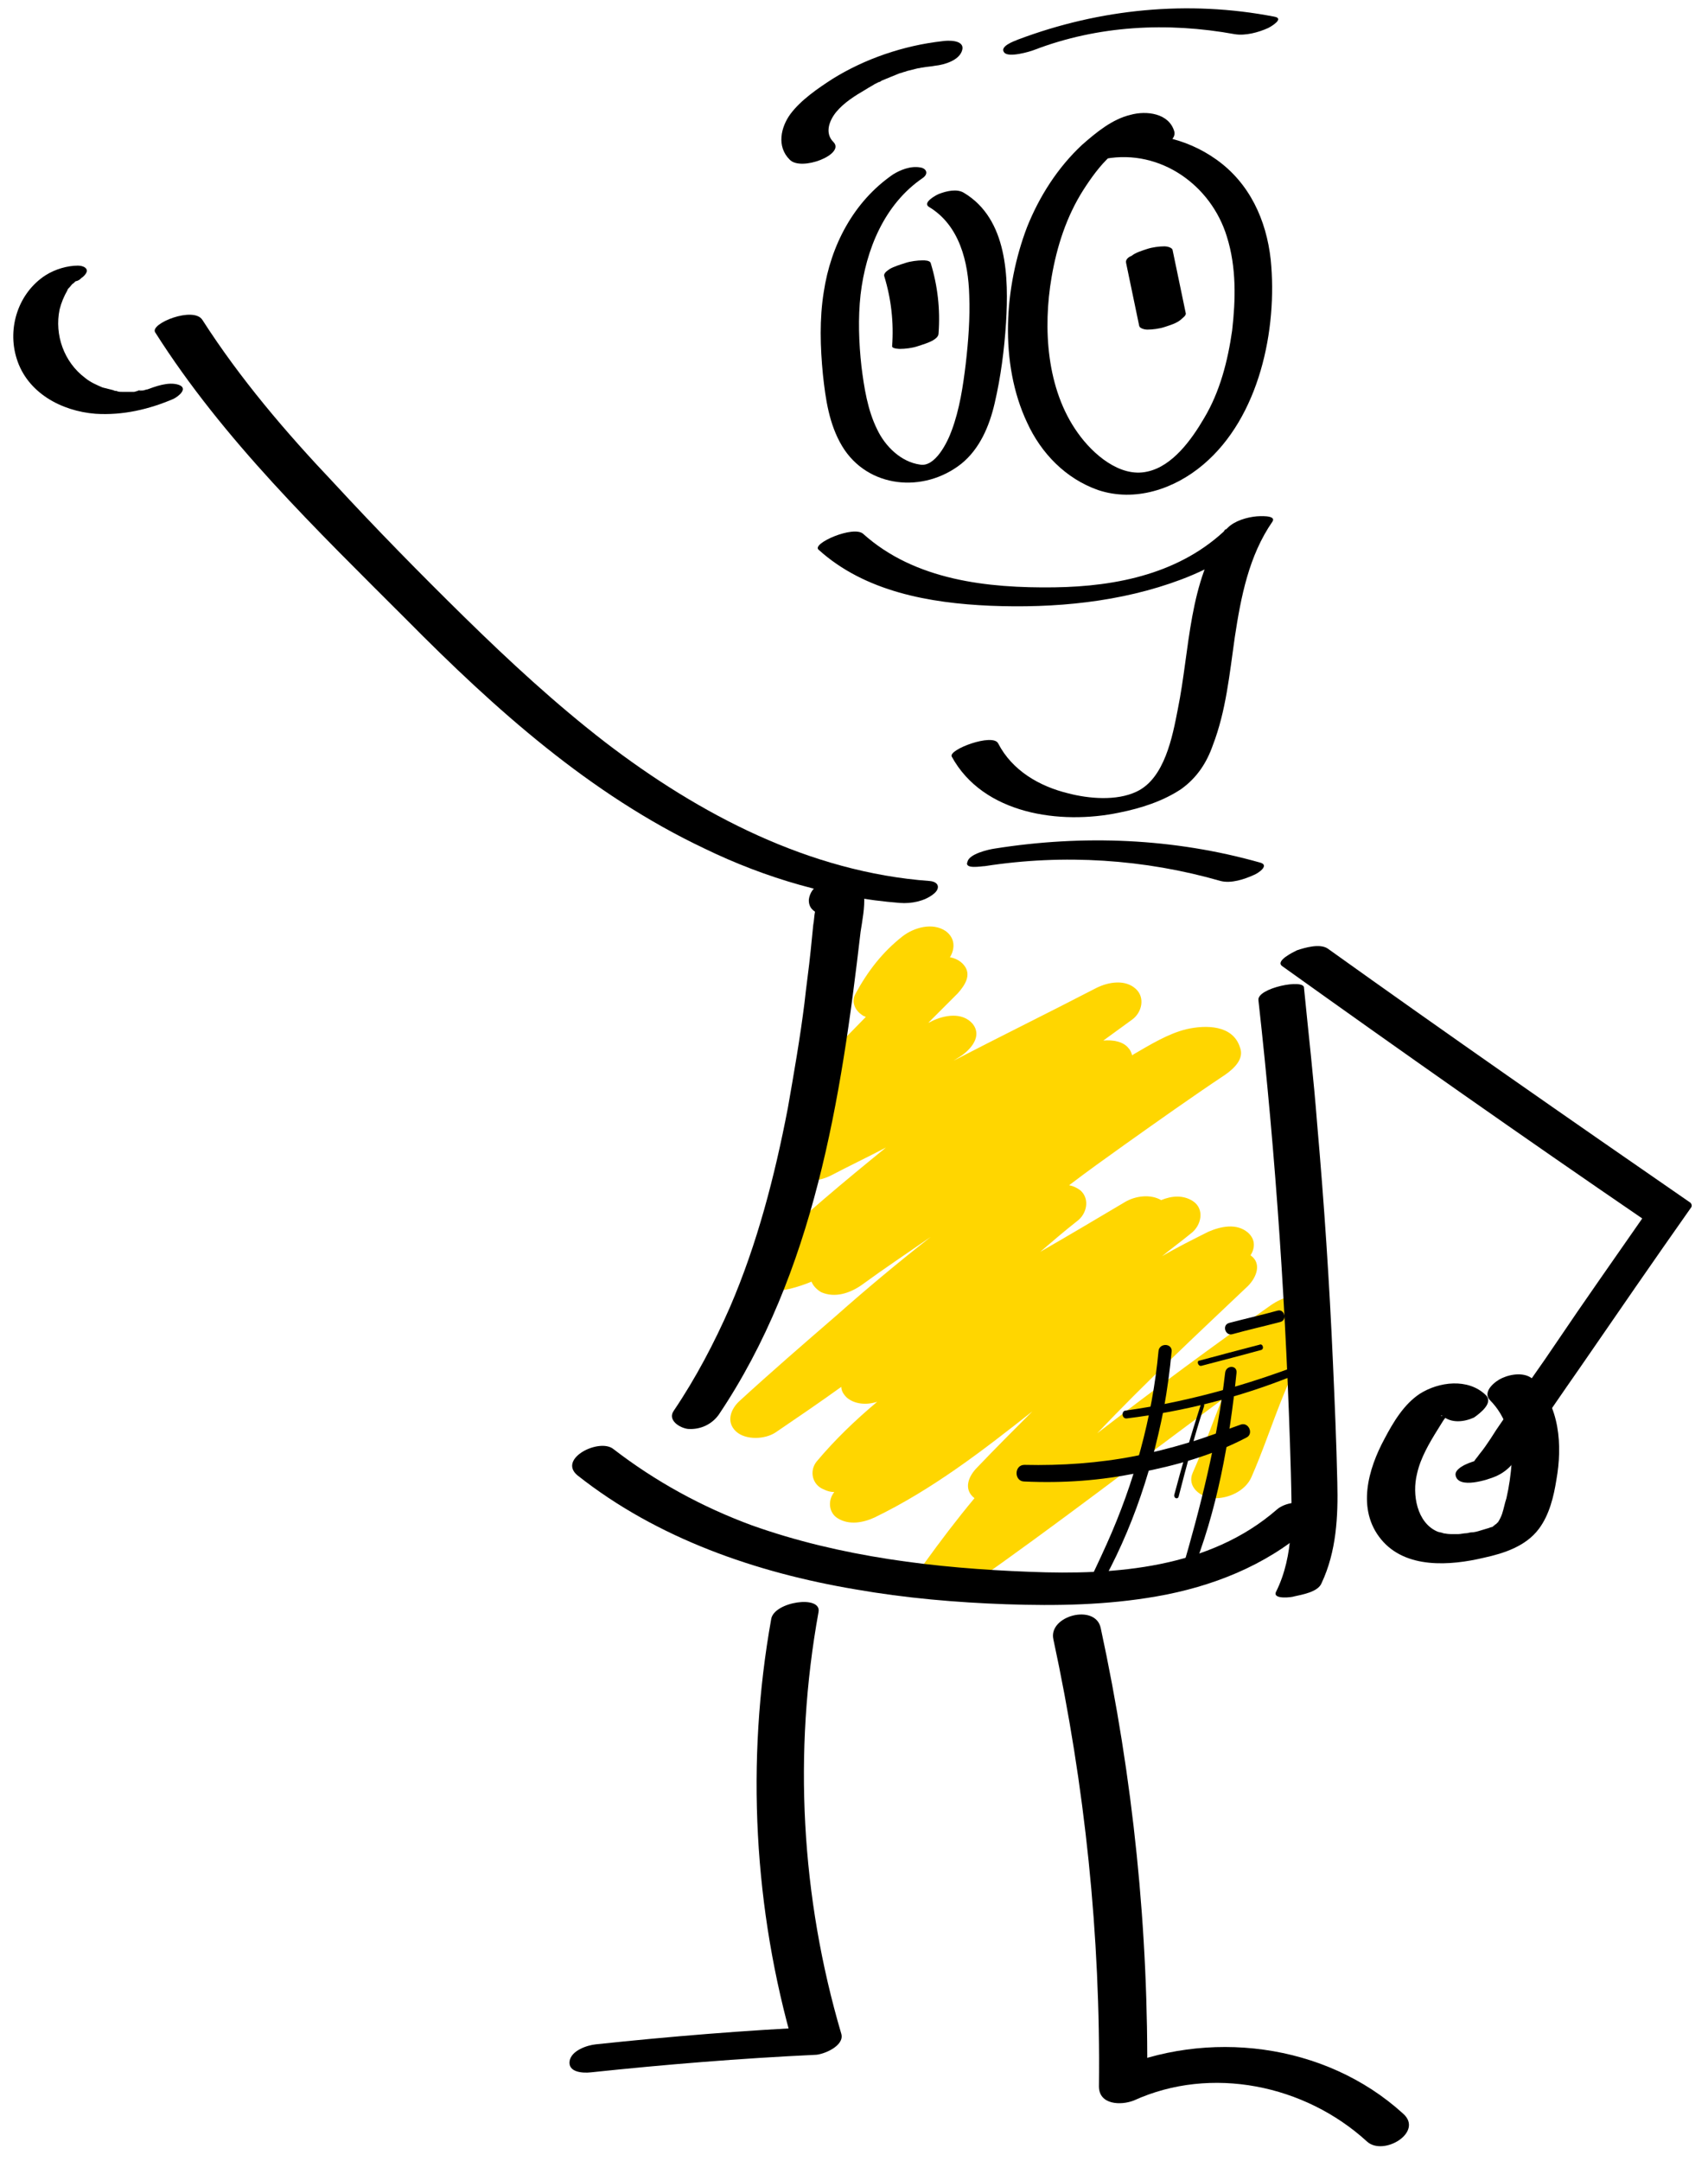 <?xml version="1.0" encoding="utf-8"?>
<!-- Generator: Adobe Illustrator 25.4.1, SVG Export Plug-In . SVG Version: 6.00 Build 0)  -->
<svg version="1.1" id="Ebene_1" xmlns="http://www.w3.org/2000/svg" xmlns:xlink="http://www.w3.org/1999/xlink" x="0px" y="0px"
	 viewBox="0 0 194.9 246.5" style="enable-background:new 0 0 194.9 246.5;" xml:space="preserve">
<style type="text/css">
	.st0{fill:#FFD600;}
</style>
<g id="Ebene_1_00000145022349269537177010000000556697367817465753_">
</g>
<g id="Ebene_4">
	<g>
		<path class="st0" d="M149.6,148.1c-1.6-0.7-3.3-0.1-4.6,0.8c-6.7,4.7-13.3,9.6-19.8,14.6c5.5-5.8,11.4-11.3,17.2-16.8
			c1-1,1.6-2.6,0.3-3.5c0.5-0.8,0.6-1.8-0.3-2.6c-1.3-1.1-3.1-0.7-4.5-0.1c-1.8,0.9-3.6,1.8-5.3,2.8c1.1-0.9,2.2-1.7,3.3-2.6
			c1.2-0.9,1.6-2.8,0.2-3.7c-1.1-0.7-2.4-0.6-3.6-0.1c-1.2-0.7-2.9-0.5-4.1,0.2c-3.2,1.9-6.4,3.8-9.7,5.7c1.4-1.2,2.8-2.4,4.2-3.5
			c1.1-0.8,1.5-2.5,0.4-3.5c-0.4-0.3-0.8-0.5-1.3-0.6c2.1-1.6,4.2-3.1,6.3-4.6c3.8-2.7,7.6-5.4,11.5-8c1-0.7,2.2-1.8,1.7-3.1
			c-0.8-2.6-3.9-2.6-6.1-2.1c-2.1,0.5-4.2,1.8-6.1,2.9l-0.1,0.1c-0.1-0.3-0.2-0.6-0.4-0.8c-0.6-0.8-1.8-1-2.9-0.9
			c1.1-0.8,2.2-1.6,3.3-2.4c1.1-0.8,1.5-2.5,0.4-3.5c-1.2-1.1-3.1-0.8-4.5-0.1c-5.4,2.8-10.9,5.5-16.3,8.3c0.3-0.2,0.5-0.3,0.8-0.5
			c1.2-0.8,2.5-2.3,1.4-3.7c-1.2-1.4-3.3-1-4.7-0.3c-0.1,0.1-0.3,0.1-0.4,0.2c1.1-1.1,2.3-2.3,3.4-3.4c0.8-0.9,1.6-2.1,0.7-3.2
			c-0.4-0.5-1-0.8-1.6-0.9c0.6-1,0.6-2.2-0.5-3c-1.5-1-3.6-0.4-4.9,0.6c-2.3,1.8-4,4-5.4,6.6c-0.5,0.9,0,1.9,0.8,2.4
			c0.1,0.1,0.2,0.1,0.4,0.2c-2.3,2.4-4.7,4.7-7,7.1c-0.9,1-1.6,2.4-0.4,3.5c0.6,0.5,1.3,0.7,2.1,0.7c-1.2,1.2-2.3,2.5-3.3,3.8
			c-0.8,1-0.7,2.4,0.4,3.1c1.2,0.8,3,0.5,4.2-0.1c2.1-1.1,4.2-2.1,6.3-3.2c-4.8,3.9-9.6,7.9-14.1,12.2c-0.9,0.8-1.6,2.1-0.7,3.2
			c0.9,1.2,2.6,1,3.9,0.7c0.8-0.2,1.7-0.5,2.4-0.8c0.2,0.5,0.6,0.9,1.1,1.2c1.6,0.7,3.3,0.1,4.6-0.8c2.6-1.9,5.3-3.7,7.9-5.5
			c-3.7,2.9-7.3,5.9-10.8,9c-3.7,3.2-7.4,6.4-11,9.7c-1,0.9-1.6,2.4-0.4,3.5c1.1,1,3.3,0.9,4.5,0.1c2.5-1.7,5-3.4,7.5-5.2
			c0,0.4,0.2,0.8,0.6,1.2c0.9,0.8,2.3,0.9,3.5,0.5c-2.5,2.1-4.8,4.3-6.9,6.8c-0.9,1.1-0.5,2.7,0.8,3.2c0.4,0.2,0.8,0.3,1.2,0.3
			c-0.8,1-0.6,2.4,0.4,3c1.3,0.8,2.9,0.5,4.2-0.1c6.6-3.2,12.3-7.6,18-12.1c-2.1,2.1-4.2,4.2-6.3,6.4c-1,1-1.6,2.5-0.3,3.5
			c-2,2.4-3.9,4.9-5.7,7.4c-0.8,1.2-0.6,2.6,0.8,3.2c1.6,0.7,3.3,0.1,4.6-0.8c9.7-6.8,19-14,28.5-21c-1.1,2.8-2.1,5.6-3.3,8.3
			c-0.7,1.6,0.9,2.8,2.3,2.9c1.7,0.1,3.7-0.8,4.4-2.4c2.5-5.7,4-11.9,7.7-17C151.2,150.1,150.9,148.7,149.6,148.1z"/>
		<g>
			<path d="M108.6,86.3c3.6,6.6,12.4,7.8,19.1,6.4c2.5-0.5,5-1.3,7.1-2.7c1.8-1.3,2.9-3,3.6-5c1.5-3.9,1.9-8.1,2.5-12.3
				c0.7-4.6,1.6-9.3,4.3-13.2c0.5-0.8-1.7-0.6-1.8-0.6c-1.1,0.1-2.5,0.5-3.3,1.3c-5.3,5.2-12.6,6.7-19.8,6.8
				c-7.6,0.1-15.9-0.8-21.8-6.1c-1.1-1-5.9,1.1-5.1,1.8c5.3,4.8,12.7,6.1,19.6,6.4c7.3,0.3,14.9-0.4,21.8-3
				c3.7-1.4,7.3-3.5,10.1-6.3c-1.7,0.2-3.4,0.4-5.1,0.6c-4.2,6-4,13.6-5.4,20.5c-0.6,3.1-1.5,7.9-4.7,9.4c-2.3,1.1-5.5,0.8-7.8,0.2
				c-3.3-0.8-6.4-2.6-8-5.7C113.3,83.6,108.2,85.5,108.6,86.3L108.6,86.3z"/>
			<path d="M94.8,100.9L94.8,100.9c0.7,0.1,1.6,0.2,2.4,0.2c0,0-0.1,0-0.1-0.1c0.2,0.3,0.4,0.5,0.6,0.8c0,0.2,0,0.3-0.1,0.5
				c-0.3,0.3-0.5,0.6-0.8,0.9l0.1-0.1c-0.7,0.2-1.3,0.5-2,0.7c0.1,0,0.1,0,0.2,0c-0.6-0.1-1.2-0.2-1.8-0.4c-0.3-0.2-0.2,0.3-0.3,0.6
				c-0.1,0.5-0.1,1-0.2,1.5c-0.1,1-0.2,2-0.3,3c-0.2,2-0.5,4-0.7,5.9c-0.5,4-1.2,8-1.9,12c-1.5,7.8-3.5,15.5-6.6,22.7
				c-1.8,4.1-3.9,8.1-6.4,11.8c-0.8,1.1,0.7,2,1.6,2.1c1.4,0.1,2.7-0.5,3.5-1.6c10.9-16.2,14-36.1,16.2-55.1
				c0.2-1.3,0.5-2.8,0.4-4.1c-0.1-1.5-1.4-2.2-2.9-2.1c-1.4,0.1-3.2,0.9-3.4,2.5c-0.1,1.8,2.2,2,3.4,1.7c1-0.3,2.5-1.2,2.2-2.4
				C97.6,100.6,95.7,100.6,94.8,100.9L94.8,100.9z"/>
			<path d="M65.9,168.3c9.1,7.2,20.4,11.1,31.7,13c5.7,1,11.5,1.5,17.2,1.7c5.8,0.2,11.5,0.1,17.2-0.9c6.3-1.1,12.4-3.5,17.2-7.7
				c0.8-0.7,1.5-1.8,0.3-2.6c-1-0.7-2.9-0.4-3.8,0.4c-7.7,6.7-18.4,7.5-28.2,7.1c-10.7-0.4-21.6-1.7-31.7-5.3
				c-5.7-2.1-11-5-15.8-8.7C68.4,164,63.6,166.4,65.9,168.3L65.9,168.3z"/>
			<path d="M143.6,114.1c2,17.9,3.2,35.9,3.7,53.9c0.1,4.6,0.4,9.4-1.7,13.6c-0.4,0.9,1.9,0.6,2.1,0.5c0.9-0.2,2.7-0.5,3.1-1.5
				c1.7-3.6,1.9-7.6,1.8-11.5c-0.1-4.6-0.3-9.2-0.5-13.7c-0.4-9.1-1-18.1-1.8-27.2c-0.4-5.2-1-10.4-1.5-15.5
				C148.9,111.6,143.4,112.7,143.6,114.1L143.6,114.1z"/>
			<path d="M146.3,110.2c13.7,9.8,27.5,19.5,41.4,29c0-0.2-0.1-0.3-0.1-0.5c-3.4,4.9-6.8,9.7-10.1,14.6c-1.6,2.4-3.3,4.7-4.9,7.1
				c-0.8,1.2-1.7,2.4-2.5,3.7c-0.4,0.6-0.8,1.2-1.3,1.8c-0.2,0.3-0.4,0.5-0.6,0.8c-0.1,0.2-0.3,0.4-0.4,0.6
				c-0.4,0.5-0.1,0.4,1.1-0.3c0.7-0.1,1.3-0.2,2-0.2c-0.1,0-0.1,0-0.2,0c0.3,0.1,0.5,0.2,0.8,0.2v-0.1c-0.3-1.3-5.7,0-5.4,1.4
				c0.3,1.6,3.7,0.5,4.6,0.1c1.6-0.7,2.3-1.9,3.3-3.3c2.1-3,4.2-6.1,6.3-9.1c4.2-6.1,8.4-12.2,12.7-18.3c0.1-0.2,0-0.4-0.1-0.5
				c-13.9-9.6-27.7-19.2-41.4-29c-0.9-0.6-2.6-0.1-3.5,0.2C147.6,108.6,145.5,109.6,146.3,110.2L146.3,110.2z"/>
			<path d="M169.5,159.1c-2-1.9-5.3-1.5-7.5-0.1c-1.8,1.2-3,3.2-4,5.1c-1.9,3.5-3.2,8.1-0.4,11.5s7.9,3,11.7,2.1
				c2.3-0.5,4.8-1.3,6.3-3.3c1.2-1.6,1.7-3.7,2-5.6c0.7-3.9,0.4-8.5-2.6-11.4c-0.9-0.9-2.5-0.7-3.6-0.2c-0.7,0.3-2.3,1.5-1.4,2.5
				c1.9,1.9,2.6,4.5,2.5,7.1c-0.1,1.4-0.3,2.8-0.6,4.1c-0.2,0.6-0.3,1.2-0.5,1.8c-0.1,0.3-0.3,0.7-0.5,1c0-0.1-0.2,0.2-0.2,0.2
				c0.2-0.2-0.4,0.2-0.1,0.1c-0.1,0-0.5,0.2-0.1,0.1c-0.2,0.1-0.4,0.1-0.6,0.2c-0.3,0.1-0.7,0.2-1,0.3s-0.7,0.2-1,0.2
				c-0.1,0-0.5,0.1,0,0c-0.2,0-0.4,0.1-0.6,0.1c-0.3,0-0.6,0.1-0.9,0.1c-0.2,0-0.3,0-0.5,0c0.4,0,0,0-0.1,0c-0.3,0-0.7,0-1-0.1
				c0.3,0.1-0.1,0-0.1,0c-0.2-0.1-0.5-0.1-0.7-0.2c-2.3-1-2.9-4.2-2.3-6.6c0.4-1.8,1.4-3.5,2.4-5.1c0.4-0.6,0.7-1.3,1.3-1.7
				c-0.2,0.2,0.2-0.1,0.2-0.1c-0.2,0.1-0.4,0.2-0.7,0.3c-0.1,0-0.3,0-0.4,0c-0.2,0,0-0.1,0.1,0c1,0.9,2.5,0.7,3.6,0.2
				C168.9,161.2,170.5,160,169.5,159.1L169.5,159.1z"/>
			<path d="M17.7,37.9c7.8,12.3,18.4,22.5,28.7,32.8c10.1,10.2,20.9,19.9,34,26.1c7,3.4,14.6,5.6,22.3,6.2c1.3,0.1,2.8-0.2,3.8-1
				c0.8-0.6,0.7-1.4-0.4-1.5c-13.7-1-26.3-7.6-37-15.8c-5.7-4.4-11-9.3-16.1-14.3S42.9,60.3,38.1,55.1c-5.5-5.8-10.7-11.9-15-18.6
				C22.1,34.9,17.1,36.9,17.7,37.9L17.7,37.9z"/>
			<path d="M5.2,31.4c-3.1,2-4.4,6-3.3,9.5c1.2,3.9,5.1,6,9,6.3c3.1,0.2,6.1-0.5,8.9-1.7c0.6-0.3,1.7-1.2,0.6-1.6
				c-1.2-0.4-2.7,0.2-3.8,0.6c0.4-0.2,0.2-0.1-0.1,0c-0.1,0-0.2,0.1-0.4,0.1c0,0,0.6-0.2,0.3-0.1c-0.2,0-0.4,0.1-0.6,0.1
				c-0.3,0.1,0.3-0.1,0.3-0.1c-0.1,0-0.3,0-0.4,0.1c-0.1,0-0.3,0.1-0.4,0.1c0,0,0.5,0,0.2,0c-0.2,0-0.4,0-0.6,0c-0.1,0-0.2,0-0.3,0
				c0.1,0,0.4,0,0,0c-0.2,0-0.4,0-0.7,0c-0.2,0-0.4,0-0.6-0.1c-0.2,0,0,0,0,0c-0.1,0-0.2,0-0.4-0.1c-0.4-0.1-0.8-0.2-1.2-0.3
				c-0.7-0.3-1.4-0.6-2-1.1c-2.4-1.8-3.5-4.9-2.9-7.8c0.2-0.8,0.5-1.5,0.9-2.2c0-0.1,0.1-0.2,0.3-0.4c0.1-0.1,0.2-0.3,0.4-0.4
				c0.1-0.1,0.5-0.5,0.2-0.2C9,32,9.1,31.9,9.3,31.7c0.2-0.1,0.7-0.6,0.6-0.9c-0.1-0.4-0.7-0.5-1-0.5C7.7,30.3,6.3,30.7,5.2,31.4
				L5.2,31.4z"/>
			<path d="M88,184.7c-2.9,16.2-2,33.1,2.6,48.9c1-0.8,2-1.6,3-2.4c-8.6,0.4-17.1,1.1-25.6,2c-1,0.1-2.8,0.7-3,1.9
				c-0.2,1.3,1.5,1.4,2.4,1.3c8.5-0.9,17.1-1.6,25.6-2c0.9,0,3.4-1,3-2.4c-4.6-15.6-5.5-32.1-2.6-48.1
				C93.8,181.9,88.3,182.7,88,184.7L88,184.7z"/>
			<path d="M120.2,187c3.6,16.7,5.4,33.8,5.2,51c0,2.1,2.5,2.2,4,1.6c8.8-4,19.5-1.8,26.6,4.7c1.9,1.7,6.5-1.1,4.1-3.2
				c-8.9-8.1-22.4-9.7-33.2-4.9c1.3,0.5,2.6,1,4,1.6c0.2-17.5-1.6-35-5.3-52.1C125,182.9,119.6,184.3,120.2,187L120.2,187z"/>
			<path d="M112.4,98.8c9-1.4,18.2-0.8,26.9,1.7c1.2,0.3,2.7-0.2,3.8-0.7c0.5-0.2,1.8-1.1,0.7-1.4c-9.9-2.8-20.2-3.2-30.3-1.6
				c-0.7,0.1-2.9,0.6-3.1,1.5C110,99.2,112,98.8,112.4,98.8L112.4,98.8z"/>
			<path d="M101.9,19.9C97.4,23,94.8,28,94,33.3c-0.5,3.1-0.4,6.3-0.1,9.4c0.3,2.8,0.7,5.7,2.2,8.2c2.9,4.8,9.3,5.4,13.6,2
				c2.1-1.7,3.2-4.3,3.8-6.9c0.7-3,1.1-6.1,1.3-9.2C115.1,31.7,115,25,110,22c-0.8-0.5-2-0.2-2.8,0.1c-0.3,0.1-2,1-1.2,1.5
				c3.5,2.1,4.5,6.3,4.6,10.1c0.1,2.6-0.1,5.2-0.4,7.8c-0.3,2.5-0.7,5.2-1.6,7.6c-0.5,1.4-1.9,4.2-3.6,3.9c-2.2-0.3-4-2.1-4.9-4
				c-1.1-2.2-1.5-4.8-1.8-7.2c-0.3-2.7-0.4-5.5-0.1-8.2c0.6-5.1,2.7-10.3,7.1-13.3c0.7-0.5,0.4-1.1-0.3-1.2
				C103.9,18.9,102.7,19.4,101.9,19.9L101.9,19.9z"/>
			<path d="M134,15c-0.6-2.1-3.2-2.4-5-1.9c-2.1,0.5-3.9,2-5.5,3.4c-2.8,2.6-4.9,5.9-6.3,9.4c-2.6,6.8-3.2,15.5,0,22.3
				c1.6,3.5,4.4,6.4,8.1,7.7c4.2,1.4,8.7-0.1,12-2.9c6.4-5.4,8.5-15.4,7.7-23.4c-0.5-4.5-2.4-8.7-6.2-11.4
				c-3.5-2.5-7.9-3.4-12.1-2.6c-0.8,0.1-2.3,0.5-2.4,1.5c-0.2,0.9,1.2,1.1,1.9,1c6.2-1.1,12,3,13.8,8.9c1.1,3.5,1,7.2,0.6,10.7
				c-0.5,3.5-1.4,7-3.2,10c-1.4,2.4-3.6,5.5-6.5,6.1c-3.1,0.7-6.2-2-7.9-4.4c-3.6-5-4-12-3-17.8c0.6-3.5,1.7-6.9,3.6-9.9
				c0.9-1.4,1.9-2.8,3.1-3.9c0.6-0.6,1.2-1.1,1.9-1.6c0.3-0.2,0.7-0.6,1.1-0.7c-0.3,0.1-0.3-0.1-0.2,0.1c0.1,0.3,0.3,0.3,0.4,0.6
				C130.1,17.8,134.4,16.6,134,15L134,15z"/>
			<path d="M95.1,16.2c-1-1-0.5-2.4,0.3-3.4c0.9-1.1,2.2-1.9,3.4-2.6c0.3-0.2,0.7-0.4,1-0.6c0.2-0.1,0.4-0.2,0.6-0.3
				c-0.3,0.2,0.1,0,0.2-0.1c0.7-0.3,1.5-0.6,2.2-0.9c-0.5,0.2,0,0,0.1,0c0.2-0.1,0.4-0.1,0.6-0.2c0.4-0.1,0.8-0.2,1.2-0.3
				c0.2-0.1,0.3-0.1,0,0c0.2,0,0.4-0.1,0.6-0.1c0.5-0.1,0.9-0.1,1.4-0.2c1-0.1,2.8-0.6,3.1-1.8c0.3-1.2-1.7-1.1-2.3-1
				c-4.4,0.5-8.8,2-12.5,4.3c-1.7,1.1-3.6,2.4-4.8,4c-1.1,1.5-1.6,3.7-0.1,5.2C91.4,19.6,96.5,17.6,95.1,16.2L95.1,16.2z"/>
			<path d="M118,5.7c7.3-2.8,15.2-3.2,22.9-1.8c1.2,0.2,2.7-0.2,3.8-0.7c0.4-0.2,1.9-1.1,0.7-1.3C135.6,0,125.5,1,116.2,4.5
				c-0.5,0.2-2.2,0.8-1.6,1.5C115.1,6.6,117.5,5.9,118,5.7L118,5.7z"/>
			<path d="M100.9,31.5c0.8,2.6,1.1,5.3,0.9,8c0,0.3,0.9,0.3,0.9,0.3c0.6,0,1.4-0.1,2-0.3s1.3-0.4,1.8-0.7c0.3-0.2,0.6-0.4,0.6-0.8
				c0.2-2.7-0.1-5.4-0.9-8c-0.1-0.3-0.7-0.3-0.9-0.3c-0.6,0-1.4,0.1-2,0.3c-0.6,0.2-1.3,0.4-1.8,0.7
				C101.4,30.8,100.8,31.1,100.9,31.5L100.9,31.5z"/>
			<path d="M128.5,30c0.5,2.4,1,4.8,1.5,7.2c0.1,0.3,0.7,0.4,0.9,0.4c0.6,0,1.4-0.1,2-0.3s1.3-0.4,1.8-0.8c0.2-0.2,0.7-0.5,0.6-0.8
				c-0.5-2.4-1-4.8-1.5-7.2c-0.1-0.3-0.7-0.4-0.9-0.4c-0.6,0-1.4,0.1-2,0.3c-0.6,0.2-1.3,0.4-1.8,0.8
				C128.8,29.3,128.4,29.6,128.5,30L128.5,30z"/>
			<path d="M141.6,162.5c-2,0.7-4,1.5-6.1,2.1c-2,0.6-4,1.1-6,1.5c-4.1,0.8-8.4,1.1-12.6,1c-1.2,0-1.2,1.9,0,1.9
				c4.4,0.2,8.7-0.1,13-1c4.2-0.8,8.5-2,12.3-4C143.1,163.6,142.5,162.2,141.6,162.5L141.6,162.5z"/>
			<path d="M128.6,161.8c6.5-0.8,12.8-2.4,18.8-4.8c0.5-0.2,0.3-1.1-0.2-0.9c-6,2.2-12.3,3.9-18.7,4.8
				C127.9,160.9,128,161.9,128.6,161.8L128.6,161.8z"/>
			<path d="M137.1,155.8c2.3-0.6,4.6-1.2,6.8-1.8c0.4-0.1,0.2-0.8-0.2-0.6c-2.3,0.6-4.6,1.2-6.8,1.8
				C136.5,155.2,136.7,155.9,137.1,155.8L137.1,155.8z"/>
			<path d="M140.6,152.2c1.8-0.5,3.6-0.9,5.5-1.4c0.8-0.2,0.5-1.5-0.3-1.3c-1.8,0.5-3.6,0.9-5.5,1.4
				C139.4,151.1,139.8,152.4,140.6,152.2L140.6,152.2z"/>
			<path d="M132.2,154.1c-0.7,7.6-2.8,15.1-5.9,22c-0.9,2-1.8,3.9-2.8,5.9c-0.4,0.7,0.6,1.3,1.1,0.6c4.1-6.7,6.7-14.2,8.2-21.9
				c0.4-2.2,0.7-4.4,0.9-6.6C133.7,153.2,132.3,153.2,132.2,154.1L132.2,154.1z"/>
			<path d="M134.5,170.7c0.9-3.5,1.8-6.9,2.9-10.3c0.1-0.3-0.3-0.4-0.4-0.1c-1.1,3.4-2.1,6.8-3,10.2
				C133.9,170.9,134.4,171.1,134.5,170.7L134.5,170.7z"/>
			<path d="M139.8,156.6c-0.9,7.8-2.8,15.3-5,22.8c-0.2,0.7,0.8,0.9,1.1,0.3c3-7.3,4.4-15.3,5.2-23.1
				C141.2,155.7,139.9,155.7,139.8,156.6L139.8,156.6z"/>
		</g>
	</g>
</g>
</svg>
